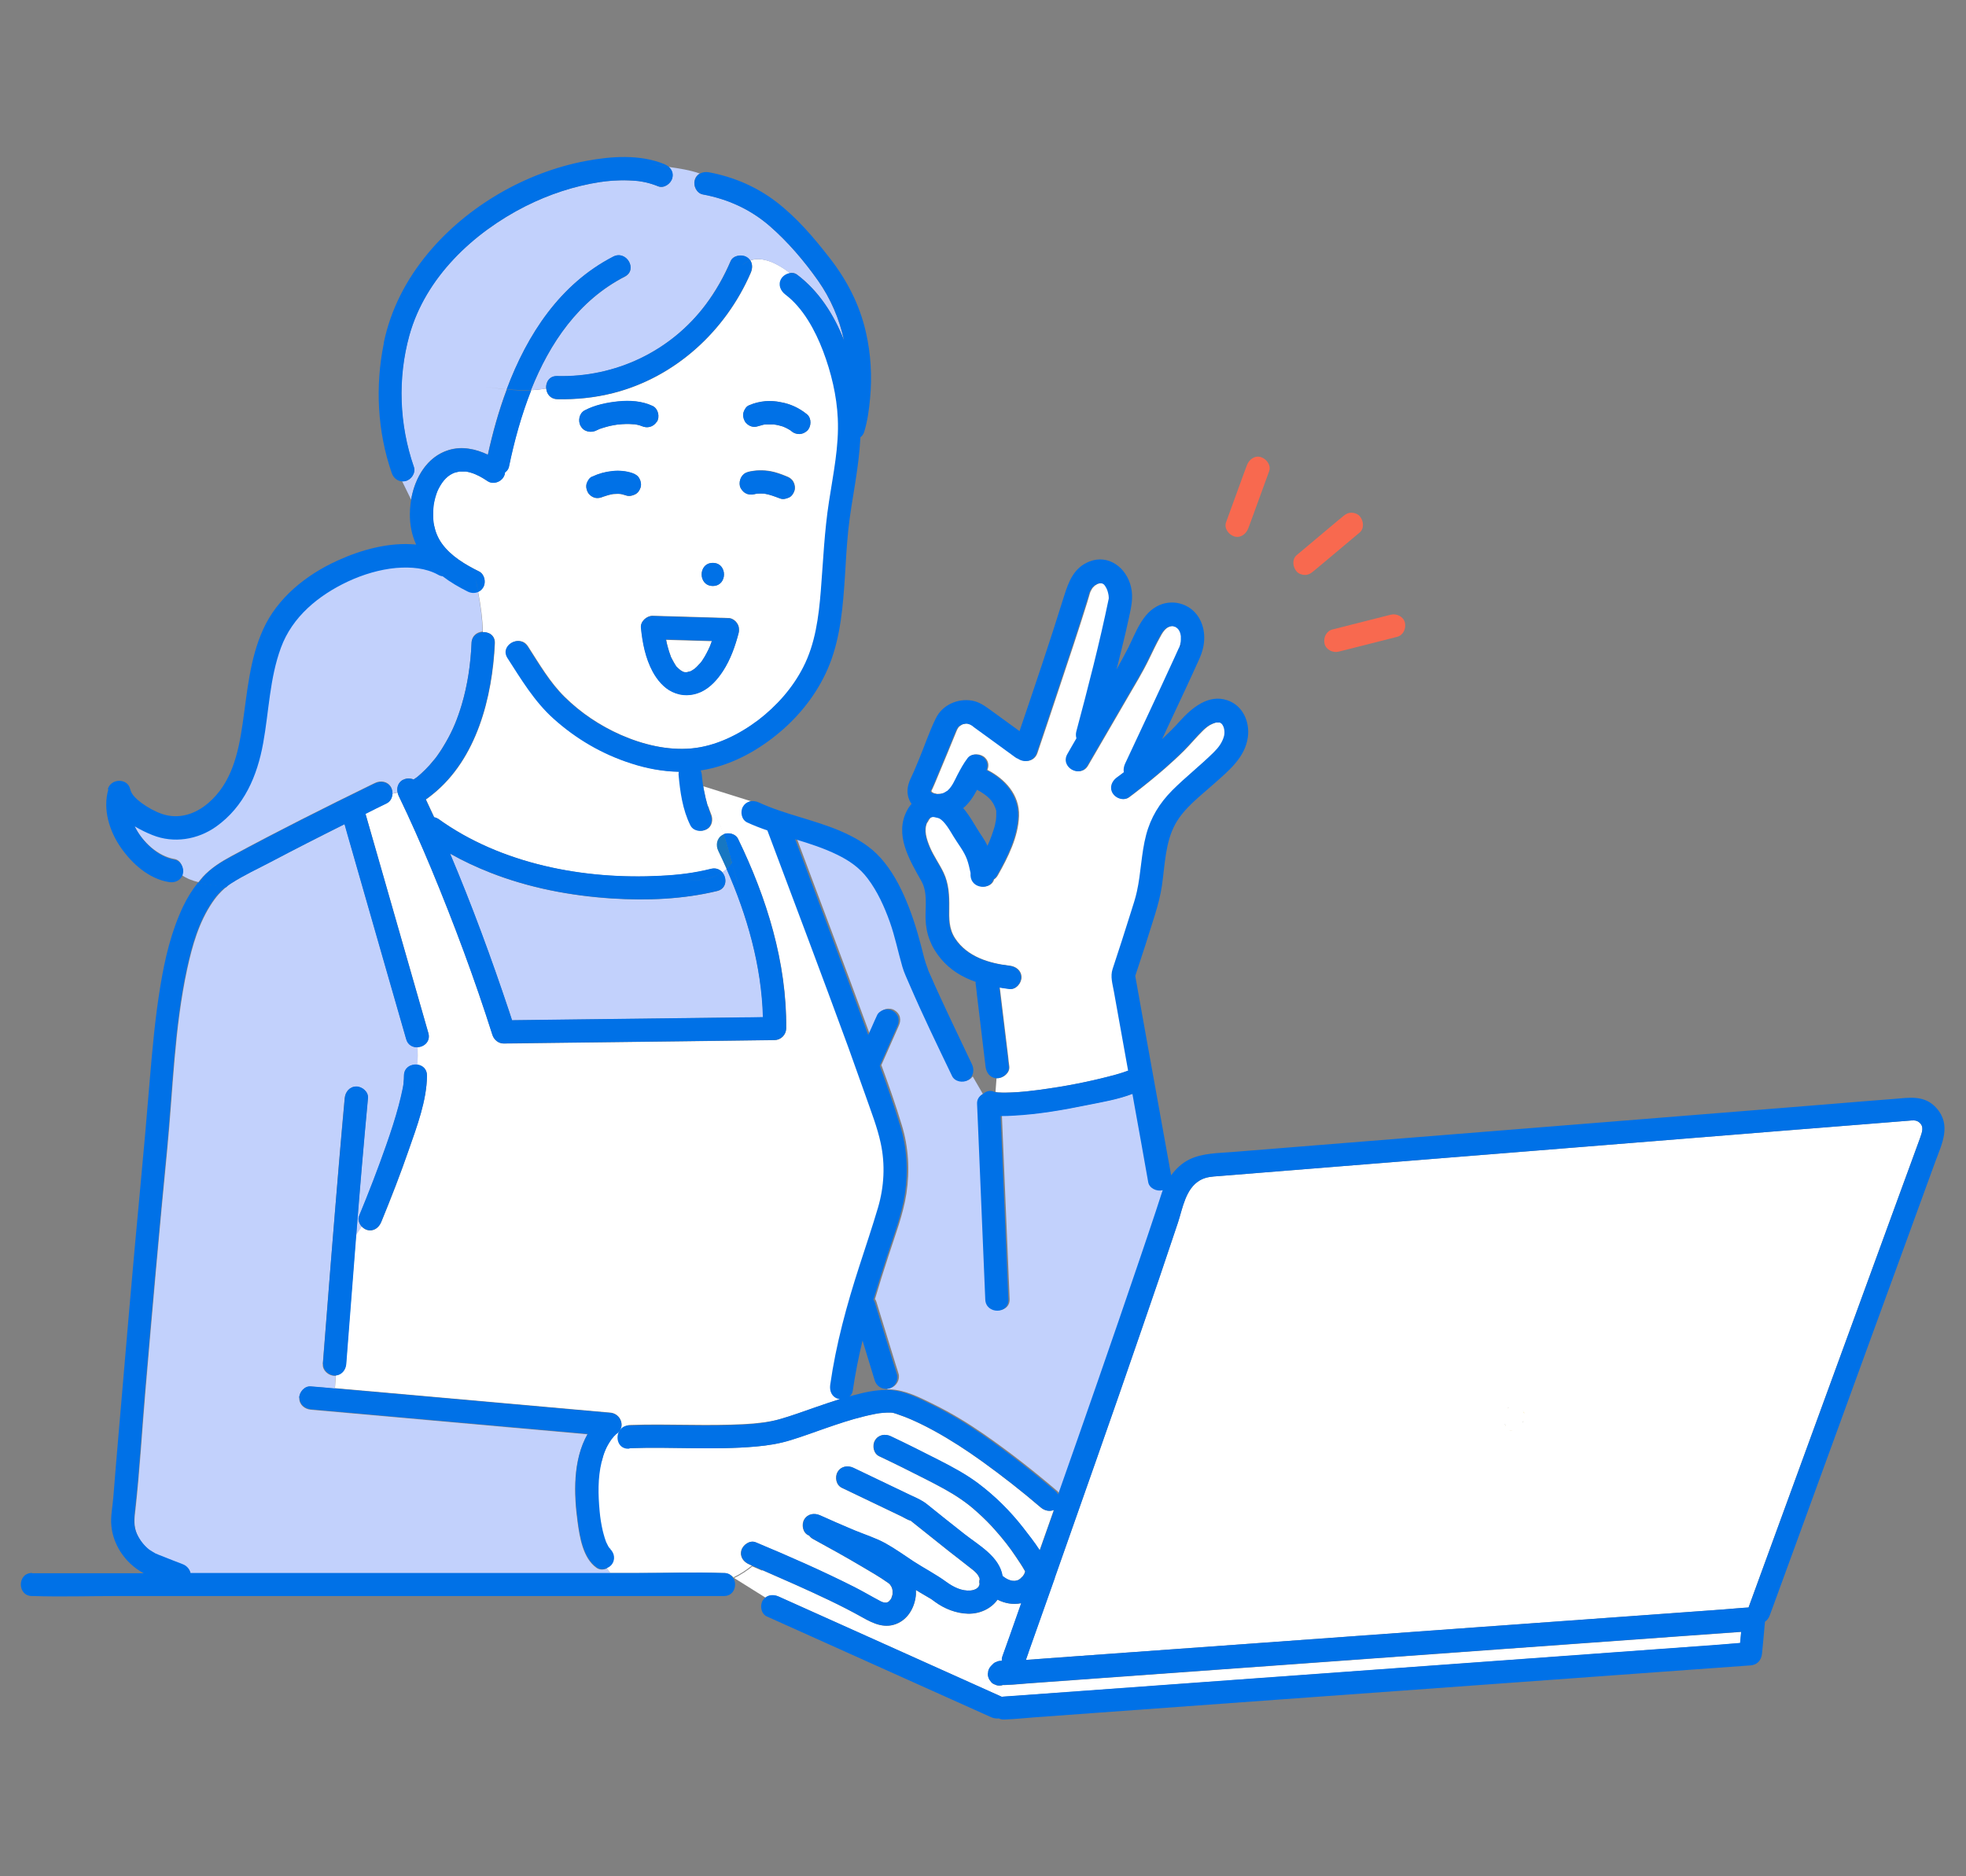 <?xml version="1.0" encoding="UTF-8"?><svg id="house_icon_service" xmlns="http://www.w3.org/2000/svg" width="132" height="126" viewBox="0 0 132 126"><rect x="0" y="0" width="132" height="126" fill="#808080" stroke="none"/><defs><style>.cls-1{fill:#1777c2;}.cls-2{fill:#fff;}.cls-3{fill:none;}.cls-4{fill:#0071e7;}.cls-5{fill:#f8694f;}.cls-6{fill:#c2d1fc;}.cls-7{fill:#ffe463;}.cls-8{fill:#2e2e2e;}</style></defs><rect class="cls-3" width="132" height="126"/><polygon class="cls-7" points="62.56 53.04 62.57 53.03 62.57 53.04 62.56 53.04 62.56 53.04"/><path class="cls-7" d="M62.57,53.11s0,0,0,0c0,0,0-.01,0-.02,0,0,0,0,0,0,0,0,0,.01.01.02Z"/><polygon class="cls-7" points="62.55 53.08 62.55 53.07 62.55 53.08 62.55 53.08"/><path class="cls-7" d="M62.55,53.05s0,0,0,0c0,0,0-.01.01-.02,0,0,0,0,0,.01,0,0,0,.01-.01.02Z"/><path class="cls-7" d="M62.56,53.07s0,0,0,0c0,0,0,0,0,0,0,0,0,0,0-.01,0,0,0,0,0,0,0,0,0,0,0,.01Z"/><path class="cls-7" d="M62.56,53.09s0,0,0-.01c0,0,0,0,0,0,0,0,0,0,0,0,0,0,0,0,0,0Z"/><path class="cls-7" d="M62.55,53.06s-.01.01,0,0c0,0,0,0,0,0Z"/><path class="cls-7" d="M62.56,53.08s0-.01,0-.02c0,0,0-.02,0-.03,0,.02,0,.04.01.06,0,0,0,0,0,0,0,0,0-.02-.01-.02Z"/><path class="cls-7" d="M62.61,53.15c.12.07.04.04,0,0h0Z"/><path class="cls-7" d="M73.38,39.43s-.04.04,0,0h0Z"/><path class="cls-7" d="M67.04,73.33c.06,0,.06.01,0,0h0Z"/><path class="cls-7" d="M62.55,53.08s0,.02.01.03c0,0-.01-.01-.01-.03Z"/><path class="cls-7" d="M62.58,53.12s0,0,0,.01c0,0,0,0,0-.01,0,0,0,0,0,0Z"/><path class="cls-7" d="M62.57,53.11s0,0,0,0c0,0,0,0,0,0,0,0,0-.02,0-.03,0,0,0,0,0,.01,0,0,0,.01,0,.02Z"/><path class="cls-2" d="M47.8,43.03s-.03.08-.04.12c-.03.07-.05.14-.08.21,0,0,0,.02-.01.03-.15.34-.32.67-.53.98-.03.04-.06.08-.09.12-.03.04-.07.08-.11.12-.09.1-.18.19-.27.27,0,0-.01.01-.02.02-.02,0-.04.02-.05.03-.03.02-.07.05-.1.07-.05.03-.09.05-.14.08-.05.01-.11.02-.17.04-.01,0-.03,0-.07.02,0,0,0,0,0,0-.03,0-.07,0-.1,0-.01,0-.03,0-.04,0-.04,0-.07-.02-.11-.03-.04-.02-.08-.04-.12-.07-.01,0-.02-.02-.04-.02-.03-.03-.08-.06-.11-.09-.05-.05-.14-.12-.2-.19.02.02.02.02-.02-.04-.02-.03-.04-.05-.05-.08-.03-.05-.06-.1-.09-.15-.07-.12-.13-.25-.2-.38,0,0,0-.01,0-.02,0,0,0,0,0,0-.01-.04-.03-.07-.04-.11-.03-.07-.05-.13-.07-.2-.05-.17-.1-.33-.14-.5-.02-.1-.04-.19-.06-.29,1.03.03,2.06.06,3.09.09Z"/><path class="cls-7" d="M47.7,54.64s.01.03.02.05c0-.02-.02-.04-.03-.06,0,0,0,0,0-.01,0,0,0,.01,0,.02,0,0,0,0,0,.02Z"/><path class="cls-7" d="M46.08,45.15s.02,0,.03-.01c0,0,0,0,0,0-.01,0-.03,0-.04.01Z"/><path class="cls-7" d="M46.65,44.9s0,0,0,0c.02-.01.03-.02,0,0Z"/><path class="cls-7" d="M46.65,44.9s-.05.05-.06.05c0,0,0,0,.01-.02.01,0,.03-.02.04-.03,0,0,0,0,0,0Z"/><path class="cls-7" d="M40.7,103.57s0,.01,0,0h0Z"/><path class="cls-7" d="M46.12,45.13s.04-.01.07-.02c.02,0,0,.02-.07.02Z"/><polygon class="cls-7" points="62.56 53.02 62.56 53.02 62.56 53.03 62.56 53.02"/><path class="cls-7" d="M62.54,53.01s0,.02,0,.03c0,0,0,0,0,0,0-.01,0-.03,0-.04Z"/><polygon class="cls-7" points="62.55 53.07 62.55 53.07 62.55 53.07 62.55 53.07"/><polygon class="cls-7" points="62.55 53.06 62.55 53.06 62.55 53.05 62.55 53.06 62.55 53.06"/><path class="cls-7" d="M79.26,43.41s0,0,0,0c.01-.03.02-.05.03-.08-.01.04-.02.08-.03.08Z"/><path class="cls-7" d="M79.31,43.29s-.01.03-.02.04c0-.02,0-.03.01-.05.02-.03.03-.04,0,0Z"/><path class="cls-7" d="M40.9,103.94s.03.03.03.05c0,0,0,0,0,0,0,0-.01-.02-.02-.03,0,0,0,0,0-.01Z"/><path class="cls-7" d="M47.68,54.6s0-.01,0-.02c0-.02-.02-.04-.02-.06.01.03.02.05.03.07,0,0,0,0,0,0Z"/><path class="cls-7" d="M101.15,95.89s-.03-.03-.03-.04c0,0,.01.01.03.04Z"/><path class="cls-6" d="M65.69,74.11c.02.54.05,1.09.07,1.63.16,3.83.32,7.66.48,11.49.04,1,1.59,1,1.55,0-.02-.54-.05-1.09-.07-1.63-.15-3.56-.3-7.13-.45-10.69.31,0,.62-.01.91-.03,1.63-.09,3.27-.37,4.87-.7,1-.2,2.09-.38,3.07-.76.04.23.08.46.12.68.32,1.75.63,3.5.94,5.25.07.41.58.64.95.54.01,0,.02,0,.03-.01-.02.05-.04.11-.06.16-.14.42-.27.84-.41,1.26-.36,1.08-.72,2.16-1.09,3.24-.93,2.74-1.87,5.48-2.82,8.21-.88,2.53-1.76,5.05-2.65,7.57-.04-.07-.08-.14-.14-.19-1.59-1.36-3.25-2.66-4.97-3.85-1.06-.73-2.16-1.4-3.32-1.97-.91-.45-1.91-.97-2.94-1.01-.06,0-.12,0-.18,0,0-.03,0-.05,0-.08.07,0,.14,0,.21-.02.4-.09.66-.57.54-.95-.06-.2-.12-.41-.19-.61-.43-1.4-.86-2.8-1.29-4.2-.02-.08-.06-.15-.1-.21.29-.97.59-1.94.91-2.91.44-1.36.98-2.75,1.2-4.17.23-1.53.15-3.1-.31-4.59-.41-1.36-.88-2.7-1.37-4.03,0,0,0,0,0-.01.39-.87.78-1.75,1.16-2.62.09-.2.13-.38.08-.6-.05-.2-.19-.36-.36-.46-.16-.11-.41-.13-.6-.08-.17.05-.39.19-.46.36-.06.12-.11.25-.17.37-.14.32-.28.64-.43.96-.03-.09-.07-.18-.1-.27-1.57-4.3-3.2-8.58-4.8-12.87.96.29,1.92.6,2.82,1.04.8.39,1.5.87,2.04,1.59.66.87,1.12,1.89,1.49,2.92.35.98.55,2,.84,3,.12.43.33.84.5,1.25.89,2.06,1.87,4.08,2.84,6.1.18.38.72.48,1.06.28.09-.05.16-.12.22-.2l.68,1.17c-.2.12-.34.33-.32.63Z"/><path class="cls-6" d="M9.09,101.43c.3-2.68.45-5.38.68-8.06.46-5.39.93-10.79,1.46-16.17.39-4.04.48-8.14,1.34-12.12.35-1.6.79-3.15,1.7-4.49.19-.27.33-.46.61-.74.1-.1.2-.19.3-.27.09.01.18.03.27.04-.09-.01-.18-.03-.27-.04.02-.02.04-.04.07-.06.09-.08-.01,0,.11-.09.06-.04.12-.09.19-.13.83-.53,1.74-.96,2.61-1.41,1.65-.87,3.31-1.71,4.98-2.55.14.48.28.96.41,1.44.76,2.66,1.53,5.33,2.29,7.99.48,1.67.96,3.34,1.44,5.01.12.4.45.56.77.54,0,.4,0,.8-.01,1.19-.43-.06-.91.18-.91.74,0,.16-.01.32-.03.48,0,.01,0,.02,0,.03,0,.01,0,.02,0,.04-.02.1-.03.2-.05.29-.07.39-.17.77-.27,1.15-.24.9-.53,1.79-.84,2.67-.56,1.6-1.17,3.18-1.82,4.75-.1.25,0,.53.18.73-.13.19-.26.39-.39.58.24-3.07.5-6.15.79-9.22.04-.42-.39-.78-.78-.78-.45,0-.74.36-.78.78-.13,1.4-.25,2.79-.37,4.19-.38,4.56-.74,9.12-1.1,13.67-.03.42.38.78.78.78.03,0,.06,0,.09,0l-.06.86c-.54-.05-1.07-.1-1.61-.14-.42-.04-.78.38-.78.78,0,.45.36.74.78.78.83.07,1.66.15,2.49.22,3.59.32,7.19.64,10.78.96,1.77.16,3.53.31,5.3.47-.99,1.74-.92,4.01-.66,5.91.14,1.01.36,2.42,1.27,3.06.21.15.48.14.71.03.08.13.16.25.25.36-3.23,0-6.45,0-9.68,0h-13.46c-1.69,0-3.38,0-5.07,0-.06-.27-.27-.49-.55-.6-.21-.08-.41-.16-.62-.24-.33-.13-.66-.26-.99-.39-.05-.02-.11-.04-.16-.07,0,0,0,0,0,0-.06-.03-.38-.23-.43-.26-.36-.28-.65-.66-.84-1.07-.24-.54-.19-1.03-.13-1.59Z"/><path class="cls-2" d="M50.01,54.13c-.2.34-.1.88.28,1.06.45.21.9.38,1.36.54.92,2.46,1.85,4.92,2.77,7.38.9,2.4,1.79,4.8,2.67,7.2.39,1.08.78,2.17,1.16,3.25.36,1.04.78,2.09,1.01,3.17.31,1.43.23,2.92-.18,4.32-.39,1.32-.83,2.62-1.25,3.92-.85,2.62-1.57,5.25-1.96,7.98-.06.42.1.83.54.95.03,0,.07.01.1.02-.57.18-1.14.37-1.71.57-.77.27-1.54.55-2.33.78-.79.23-1.59.31-2.41.36-2.57.14-5.15-.03-7.73.06-.22,0-.39.09-.51.22h-.12c.15-.46-.17-1-.73-1.05-.83-.07-1.66-.15-2.49-.22-3.59-.32-7.19-.64-10.78-.96-1.74-.15-3.47-.31-5.21-.46l.06-.86c.39-.05.65-.38.68-.77.04-.56.09-1.12.13-1.68.18-2.32.36-4.64.54-6.96.13-.19.26-.39.39-.58.1.11.23.19.36.23.44.12.79-.15.95-.54.66-1.6,1.29-3.21,1.85-4.85.54-1.57,1.2-3.29,1.22-4.97,0-.44-.3-.69-.64-.74.02-.39.02-.79.01-1.19.45-.03.88-.4.72-.95l-.53-1.85c-.76-2.66-1.53-5.33-2.29-7.99-.47-1.63-.93-3.26-1.4-4.88.48-.24.96-.47,1.43-.71.24-.12.36-.37.38-.63l.35-.08c.02.07.04.15.07.22.78,1.61,1.5,3.25,2.19,4.9,1.52,3.66,2.91,7.39,4.11,11.17.1.32.4.57.75.57.75,0,1.5-.02,2.26-.03,3.26-.04,6.52-.08,9.77-.12,2.05-.03,4.11-.05,6.16-.08.42,0,.77-.35.78-.78.05-4.43-1.31-8.78-3.23-12.73-.17-.35-.64-.46-.98-.31-.26-.72-.59-1.38-1.06-1.92,0-.02-.01-.04-.02-.06-.09-.3-.16-.61-.22-.92-.02-.11-.04-.22-.06-.33l3.19,1c-.16.05-.3.16-.4.33Z"/><path class="cls-6" d="M31.66,43.18c-.06,1.4-.26,2.79-.66,4.14-.28.93-.58,1.68-1.06,2.51-.18.32-.39.64-.6.94-.02.03-.1.13-.13.17-.03.03-.09.12-.11.13-.09.11-.18.21-.27.32-.17.19-.36.38-.55.55-.08.07-.16.14-.24.21-.03.02-.05.04-.08.06-.06.04-.13.09-.19.13-.23-.1-.51-.09-.72.03-.31.18-.42.52-.35.84l-.35.08c0-.15-.02-.31-.1-.44-.22-.38-.68-.46-1.06-.28-.06.03-.13.06-.19.09-3.17,1.55-6.34,3.14-9.45,4.82-.72.39-1.39.81-1.94,1.41-.1.11-.2.23-.29.35-.41-.1-.8-.25-1.12-.48.02-.04.04-.08.05-.13.1-.37-.13-.89-.54-.95-1.09-.18-2.16-1.13-2.7-2.25.4.24.81.43,1.2.59,1.42.57,3.03.31,4.27-.57,1.88-1.34,2.76-3.4,3.16-5.61.39-2.14.43-4.32,1.19-6.4.76-2.08,2.51-3.52,4.5-4.45,1.01-.47,2.13-.82,3.24-.91,1-.09,1.99,0,2.82.46.1.06.2.09.3.1.52.4,1.09.73,1.67,1.02.23.12.5.13.72.03.18.93.3,1.82.32,2.72-.37.03-.72.27-.74.74Z"/><path class="cls-2" d="M53.04,18.33c-.81-.62-1.82-1.14-2.66-.84.16.24.15.55.03.83-1.69,3.91-5.07,7.02-9.24,8.08-1.22.31-2.49.44-3.75.41-.47-.01-.71-.36-.74-.72-.34.06-.68.1-1.02.11-.66,1.67-1.14,3.42-1.49,5.12-.03.17-.14.31-.27.4,0,.1-.04.21-.1.31-.2.35-.71.51-1.06.28-.36-.24-.73-.46-1.15-.58-.1-.03-.2-.05-.3-.07-.01,0-.02,0-.03,0-.03,0-.07,0-.1,0-.09,0-.18,0-.28,0-.06,0-.05,0-.05,0,0,0-.02,0-.08.02-.07.02-.14.03-.21.05-.03,0-.14.06-.15.06-.05.03-.1.05-.15.08-.03.02-.15.1-.16.11-.2.16-.38.38-.51.6-.19.32-.24.45-.35.82-.05.17-.08.34-.11.51,0,.03,0,.06-.01.08,0,0,0,.02,0,.03-.01.11-.02.22-.02.33-.01.36,0,.69.06.93.09.44.25.83.51,1.2.61.86,1.58,1.43,2.51,1.89.37.19.48.72.28,1.06-.08.14-.2.25-.34.31.18.93.3,1.82.32,2.72.41-.03.83.21.81.74-.17,3.62-1.21,7.76-4.17,10.14-.15.12-.3.24-.46.35.19.4.37.8.56,1.2.09.01.19.05.27.1,4.23,3.05,9.8,4.1,14.94,3.83,1.2-.06,2.22-.18,3.39-.47.32-.08.58.04.75.23.1-.07.2-.14.3-.23-.18-.41-.37-.81-.56-1.21-.18-.38-.1-.84.28-1.06.02-.01.05-.02.08-.04-.26-.72-.59-1.38-1.06-1.92.05.16.1.33.17.48,0,0,0,.02.01.02,0,0,0,0,0,.01,0,0,0,0,0,0,.04.09.03.08.02.05.15.36.07.82-.3,1.01-.35.19-.87.11-1.06-.28-.52-1.04-.69-2.26-.79-3.4,0-.06,0-.13.02-.19-1.09-.02-2.17-.22-3.21-.56-1.94-.62-3.7-1.65-5.21-3.01-1.28-1.15-2.17-2.64-3.09-4.07-.54-.84.8-1.62,1.34-.78.78,1.21,1.47,2.41,2.46,3.39,1.09,1.08,2.38,1.94,3.78,2.56,1.48.65,3.15,1.06,4.77.91,1.63-.15,3.19-.93,4.48-1.9,1.24-.95,2.32-2.16,3.03-3.56.81-1.57,1.04-3.38,1.18-5.12.16-2.01.24-4.01.55-6,.28-1.85.68-3.7.59-5.58-.07-1.53-.44-3.08-.99-4.53-.53-1.39-1.34-2.89-2.53-3.79-.33-.25-.51-.67-.28-1.06.11-.19.34-.34.58-.38ZM39.39,32.48c.06-.18.18-.38.36-.46.44-.21.88-.33,1.36-.38.45-.05.93-.01,1.36.14.19.07.36.17.46.36.1.17.14.41.08.6-.06.19-.18.37-.36.46-.18.09-.4.15-.6.08-.12-.04-.24-.07-.36-.1-.17-.02-.34-.01-.52,0-.23.04-.45.1-.67.18-.18.08-.37.12-.57.07-.18-.05-.37-.19-.46-.36-.1-.18-.14-.4-.08-.6ZM44.09,28.32c-.23.36-.64.46-1.02.29-.03,0-.06-.02-.08-.03-.06-.02-.13-.04-.19-.05-.07-.02-.14-.03-.21-.04-.02,0-.05,0-.07,0-.34-.03-.68-.02-1.02.02-.03,0-.07,0-.1.01-.08.01-.16.03-.24.04-.16.03-.31.06-.47.11-.14.04-.28.08-.42.13-.02,0-.05.02-.07.03-.05.02-.1.05-.15.07-.36.19-.86.1-1.06-.28-.19-.36-.1-.86.28-1.06.69-.36,1.47-.52,2.24-.6.78-.08,1.6-.03,2.32.31.37.18.49.73.28,1.06ZM47.86,39.35c-1,0-1-1.55,0-1.55s1,1.55,0,1.55ZM49.62,42.29s0,.02,0,.03c0,.06,0,.11-.02.17-.23.89-.55,1.79-1.05,2.56-.37.56-.85,1.11-1.47,1.4-.63.29-1.3.31-1.93,0-.58-.27-1.02-.81-1.32-1.36-.49-.91-.69-1.94-.79-2.96-.04-.41.39-.79.78-.78,1.47.04,2.93.08,4.4.13.21,0,.42.01.63.02.01,0,.02,0,.03,0,.06,0,.12,0,.18.02.13.04.24.11.33.2,0,0,.01.01.02.02.02.02.03.03.04.05.11.13.18.3.17.48ZM50.24,31.68c.51-.12,1-.13,1.51-.04.37.07.72.2,1.06.34.19.07.35.17.46.36.1.17.14.41.08.6-.06.19-.18.37-.36.46-.17.09-.41.15-.6.08-.35-.13-.7-.27-1.07-.33-.16-.01-.32-.01-.48,0-.07.01-.13.02-.2.04-.2.05-.42.03-.6-.08-.16-.09-.31-.28-.36-.46-.09-.4.12-.85.54-.95ZM52.42,27.01c.65.11,1.26.4,1.77.82.31.26.29.83,0,1.1-.32.29-.72.28-1.04.04,0,0,.02.01.02.01,0,0-.02-.01-.02-.02,0,0-.02-.01-.03-.02,0,0-.02-.01-.02-.02-.04-.03-.09-.06-.13-.08-.09-.06-.19-.1-.29-.15-.02,0-.05-.02-.07-.03-.05-.02-.11-.04-.16-.05-.13-.04-.25-.07-.38-.09-.03,0-.06,0-.09-.02,0,0-.01,0-.02,0-.04,0-.07,0-.11,0-.12,0-.25,0-.37,0-.03,0-.07,0-.1,0-.04,0-.1.02-.11.02-.05.01-.11.03-.16.04-.06.02-.28.11-.04,0-.2.08-.38.14-.6.08-.18-.05-.37-.19-.46-.36-.1-.18-.14-.4-.08-.6.06-.18.18-.39.36-.46.37-.16.71-.24,1.11-.28.34-.03.69,0,1.03.07Z"/><path class="cls-6" d="M46.64,12.1c-.1.38.13.88.54.95,1.68.31,3.2,1,4.49,2.12,1.22,1.06,2.32,2.35,3.25,3.67.85,1.21,1.43,2.57,1.74,4-.68-1.73-1.69-3.31-3.16-4.41-.14-.1-.31-.13-.48-.1-.81-.62-1.82-1.14-2.66-.84-.06-.09-.14-.17-.25-.23-.33-.19-.89-.11-1.06.28-.45,1.04-1.01,2.03-1.68,2.93-2.35,3.13-6.06,4.89-9.96,4.79-.53-.01-.78.42-.74.83-.34.06-.68.1-1.02.11,1.26-3.17,3.2-6.03,6.3-7.62.89-.46.1-1.8-.78-1.34-3.56,1.83-5.77,5.22-7.15,8.91-.48-.05-.95-.11-1.4-.17.45.06.92.13,1.4.17-.54,1.44-.95,2.93-1.27,4.38-.82-.39-1.74-.59-2.63-.31-1.47.45-2.27,1.88-2.52,3.33l-.6-1.23c.08,0,.16,0,.24-.02.39-.11.68-.56.54-.95-.98-2.83-1.1-5.94-.3-8.83,1.08-3.88,4.27-6.88,7.79-8.67,1.57-.79,3.27-1.36,5.04-1.63.02,0,.08-.01.1-.01.04,0,.09-.01.13-.02.09-.01.18-.02.28-.03.19-.02.38-.03.58-.04.36-.02.73-.01,1.09.01.09,0,.18.02.27.02.03,0,.07,0,.1.01.16.02.31.05.46.08.29.06.58.15.86.27.39.16.85-.17.95-.54.08-.31-.03-.57-.23-.76.7.1,1.42.21,2.08.44-.16.09-.29.24-.34.45Z"/><path class="cls-6" d="M49.75,68.33c-3.26.04-6.52.08-9.77.12-1.87.02-3.73.05-5.6.07-.07-.2-.13-.41-.2-.61-1.19-3.56-2.5-7.11-3.96-10.58.87.49,1.78.91,2.71,1.28,2.6,1.02,5.38,1.55,8.16,1.73,2.35.15,4.77.05,7.06-.5.65-.16.68-.87.34-1.26.1-.07.2-.14.3-.23,1.39,3.14,2.35,6.54,2.45,9.97-.49,0-.98.01-1.47.02Z"/><path class="cls-2" d="M62.29,55.22c.07-.15.12-.23.23-.33-.03.02.04-.02.09-.03.08-.02.1-.02.22,0-.05,0,.24.05.2.05.01,0,.07.03.1.03.38.21.71.81.96,1.22.3.5.7.98.9,1.53.11.3.17.6.24.91,0,.02,0,.03,0,.04,0,.01,0,.02,0,.04,0,.04,0,.07,0,.11.06.9,1.33.98,1.52.26.1-.06.18-.15.25-.27.68-1.2,1.37-2.57,1.42-3.98.05-1.42-.93-2.49-2.12-3.1.11-.28.08-.58-.16-.82-.27-.27-.84-.33-1.1,0-.27.35-.48.74-.69,1.14-.21.41-.35.76-.64,1.03-.02.02-.03.03-.04.04,0,0-.02.01-.04.02-.06.04-.12.07-.18.11,0,0-.01,0-.02.01-.04.01-.07.02-.11.04-.04,0-.08.02-.12.03.02,0-.14.01-.18.01-.04,0-.08,0-.12,0,.03,0-.15-.04-.2-.05,0,0,0,0,0,0,0,0,0,0,0,0-.04-.03-.08-.05-.12-.07,0,0-.01-.01-.02-.02,0,0,0-.01-.01-.02,0,0,0,0,0-.01,0-.01,0-.03,0-.06,0,0,0-.01.01-.02,0,0,0,.01-.01.02,0,0,0,0,0,0,.02-.04.06-.1.07-.13.05-.11.1-.23.15-.34.29-.69.58-1.39.87-2.09.18-.43.35-.86.53-1.29.06-.14.09-.24.18-.37.03-.05.11-.12.17-.15.13-.08.1-.06.19-.09,0,0,.13-.02.15-.03.05,0,.13,0,.12,0,.06.01.12.03.18.05,0,0,.07.03.08.04.06.03.1.06.15.1.02.01.04.03.06.05.31.22.61.44.91.66.63.46,1.26.92,1.88,1.37.05.04.1.06.16.08.39.28,1.06.22,1.26-.38.5-1.49,1.01-2.99,1.5-4.48.62-1.86,1.25-3.73,1.83-5.6.04-.13.08-.27.12-.4.05-.17.08-.3.13-.39.04-.08.08-.15.13-.22,0,0,.01-.01.02-.02.04-.04.08-.08.13-.13,0,0,.01-.01.02-.02,0,0,0,0,.02,0,.04-.02.08-.05.11-.07.01,0,.02-.01.02-.02.05-.02.19-.04.19-.05.03,0,.06,0,.08,0,.03,0,.07.01.07.01,0,0,.01,0,.02,0,.04.02.07.04.11.06,0,0,0,0,0,0,0,0,.01.01.02.02.02.02.04.04.06.07,0,.01.08.12.08.13.03.05.05.1.07.15.03.06.11.34.11.5,0,.03,0,.06,0,.09-.62,3-1.39,5.97-2.18,8.93-.04.17-.03.32.01.45-.2.35-.41.7-.61,1.06-.5.87.84,1.65,1.34.78.88-1.52,1.77-3.04,2.65-4.56.5-.86,1.02-1.71,1.45-2.6.24-.49.47-.99.74-1.47.13-.24.24-.44.45-.6.09-.07.17-.1.32-.14.03,0,.06,0,.09,0,0,0,.03,0,.05,0,.03.02.17.06.16.05.07.04.16.11.21.18.07.1.13.21.16.44,0-.06,0,.17,0,.24,0,.1-.01.17-.04.29,0,0,0,.05-.02.1-.03.04-.07.13-.05.12,0,.02-.02.04-.03.06-.1.22-.2.43-.29.64-1.09,2.38-2.21,4.76-3.32,7.13-.08.18-.11.38-.08.56-.03.02-.06.05-.08.06-.13.1-.26.2-.39.29-.34.25-.51.67-.28,1.06.2.34.72.53,1.06.28.11-.08.22-.16.32-.24.72-.55,1.42-1.12,2.1-1.71.43-.38.86-.77,1.27-1.18.44-.44.84-.93,1.28-1.36.19-.18.39-.35.64-.45.05-.02.09-.03.16-.06,0,0,.08-.02.11-.03.02,0,.05,0,.05,0,.01,0,.09,0,.13,0,.02,0,.03,0,.03,0,.03,0,.04,0,.05,0,0,0,.02.02.05.04.11.07.08.05.15.16.1.17.14.46.08.71-.12.44-.36.76-.69,1.09-.9.89-1.9,1.67-2.79,2.56-.85.86-1.44,1.81-1.75,2.99-.33,1.25-.34,2.54-.62,3.8-.1.47-.26.93-.4,1.38-.4,1.28-.81,2.55-1.23,3.82-.17.51,0,1.02.09,1.54.32,1.76.63,3.53.95,5.29,0,0,0,0-.01,0,0,0,0,0,0,0-.12.04-.25.09-.37.13-.3.1-.61.18-.92.26-1.5.39-3.04.68-4.58.89-.24.03-.65.08-1,.12-.33.03-.66.06-.99.07-.27.01-.55.02-.82,0-.04,0-.08,0-.12-.01,0,0-.01,0-.02,0-.04-.01-.09-.02-.13-.03l.07-.92s.05,0,.08,0c.38,0,.83-.36.78-.78-.03-.23-.06-.46-.08-.69-.19-1.54-.37-3.08-.56-4.62.23.04.45.07.68.1.42.05.78-.39.78-.78,0-.45-.36-.73-.78-.78-1.39-.16-2.86-.6-3.67-1.83-.43-.65-.41-1.34-.4-2.09.01-.8-.03-1.6-.38-2.33-.28-.59-.68-1.13-.93-1.74-.21-.51-.41-1.11-.17-1.63Z"/><path class="cls-2" d="M51.18,105.44c.76.33,1.51.66,2.27,1,1.51.68,3.02,1.37,4.46,2.18.76.43,1.54.79,2.4.38.73-.35,1.13-1.14,1.19-1.92,0-.1,0-.2,0-.3.09.06.18.11.28.17.21.12.42.25.63.37.05.03.11.06.16.1,0,0,.18.13.22.16.63.46,1.41.77,2.2.79.81.02,1.56-.34,1.99-.94.48.24,1.01.35,1.57.24,0,0,.01,0,.02,0-.09.26-.18.52-.27.77-.33.94-.66,1.88-1,2.82-.03.09-.04.19-.03.28-.02,0-.04,0-.06,0-.11,0-.21.02-.3.07-.1.03-.18.08-.25.16,0,0,0,0-.01.01-.03.03-.06.06-.09.09-.1.1-.16.21-.2.34,0,.07-.02.14-.03.21,0,.14.04.27.11.39.04.05.08.1.12.16.07.08.15.13.25.16.09.05.19.07.3.07.08,0,.16-.01.23-.04.02,0,.04,0,.06,0,.03,0,.06,0,.08,0,.66-.02,1.32-.1,1.98-.14,1.38-.1,2.75-.2,4.13-.3,4.2-.3,8.4-.61,12.6-.91,4.83-.35,9.66-.7,14.5-1.05,4.02-.29,8.04-.58,12.05-.87,1.39-.1,2.78-.2,4.17-.3-.02.25-.05.5-.07.75-.44.03-.89.08-1.33.11-1.37.1-2.75.2-4.12.3-4.17.3-8.35.61-12.52.91-4.83.35-9.66.7-14.49,1.05-3.99.29-7.99.58-11.98.87-1.66.12-3.33.24-4.99.36-.05,0-.09.01-.13.02-.6-.27-1.2-.54-1.8-.81-2.7-1.21-5.4-2.43-8.1-3.64-1.7-.76-3.4-1.53-5.1-2.29-.3-.13-.63-.13-.88.07l-2.11-1.32c.44-.21.85-.48,1.22-.78.22.09.44.19.67.29Z"/><path class="cls-7" d="M49.23,105.96c-.06-.09-.14-.17-.24-.22l.3.19s-.04.02-.06.03Z"/><path class="cls-2" d="M40.38,98.18c.16-.64.31-1.02.68-1.55,0,.01.11-.13.15-.18.05-.05.1-.09.14-.14,0,0,0,0,0,0,.17-.11.28-.25.33-.41h.12c-.43.44-.26,1.37.51,1.35,2.81-.1,5.64.14,8.44-.11.79-.07,1.56-.19,2.33-.43.79-.24,1.56-.53,2.34-.8.84-.29,1.69-.58,2.56-.79.21-.05.41-.1.62-.14.08-.02.17-.03.25-.05.03,0,.18-.03.19-.03.17-.02.33-.03.5-.04.07,0,.14,0,.21,0,.03,0,.11,0,.15.01.04,0,.11.02.13.03.1.03.2.06.3.1.26.09.51.18.76.29.56.24,1.1.51,1.63.8,1.11.61,2.17,1.3,3.2,2.04,1.36.98,2.69,2.02,3.96,3.11.25.21.58.28.87.16-.01.03-.02.06-.03.1-.31.87-.61,1.74-.92,2.61-.35-.54-.75-1.05-1.14-1.55-.87-1.11-1.87-2.1-3-2.95-.83-.62-1.73-1.1-2.65-1.57-1.06-.54-2.13-1.08-3.21-1.59-.38-.18-.83-.11-1.06.28-.2.34-.1.88.28,1.06,1.06.5,2.1,1.02,3.14,1.55.8.41,1.6.82,2.34,1.33.42.29.7.51,1.1.87.45.4.87.82,1.26,1.27.48.54.92,1.1,1.32,1.7.22.33.45.66.64,1.01,0,0,0,0,0,0,0,.03-.01.05-.02.08-.02.04-.02.06-.02.06-.02.04-.04.08-.07.12,0,0-.02.03-.03.05-.02.02-.04.05-.07.07-.03.03-.06.06-.09.09-.01.01-.03.02-.03.03-.04.03-.09.05-.13.08-.01,0-.02.01-.03.02,0,0-.01,0-.03,0-.05.01-.1.03-.15.04-.01,0-.07,0-.08,0-.08,0-.14,0-.29-.05-.18-.06-.33-.16-.48-.28-.22-1.31-1.59-2.05-2.57-2.82-.84-.66-1.68-1.33-2.51-2-.34-.27-.72-.43-1.11-.61-1.27-.61-2.55-1.22-3.82-1.83-.38-.18-.84-.11-1.06.28-.2.34-.1.88.28,1.06,1.34.64,2.69,1.29,4.03,1.93.18.09.38.22.58.28,0,0,.01,0,.02,0,.04.03.08.06.12.1.82.66,1.64,1.31,2.47,1.97.53.42,1.08.83,1.6,1.25.18.15.33.3.41.5.01.04.02.07.03.1-.03.11-.04.22-.01.33,0,.01,0,.03-.01.04,0,.01-.03.08-.04.11-.01.03-.03.06-.04.06-.03.04-.03.03-.02.02.05-.06.02-.02,0,0t0,0s-.07.06-.09.08c-.09.06-.26.12-.41.13-.6.05-1.16-.24-1.63-.58-.68-.5-1.46-.9-2.17-1.36-.64-.42-1.26-.87-1.93-1.24-.66-.36-1.4-.59-2.1-.88-.76-.32-1.52-.65-2.27-.99-.38-.17-.83-.11-1.06.28-.2.34-.1.89.28,1.06.02,0,.04.02.05.02.06.09.15.17.26.23,1.1.6,2.2,1.21,3.28,1.85.59.35,1.19.69,1.75,1.09.09.06.12.09.16.15.03.05.06.1.09.15,0,0,.03.1.04.12,0,.03.01.06.02.09,0,0,0,.01,0,.02,0,.07,0,.14,0,.21,0,0,0,0,0,0,0,.02,0,.05-.01.07-.02.06-.04.13-.06.19,0,0,0,0,0,.01-.02.03-.03.06-.05.09-.02.03-.05.07-.07.09-.03.03-.05.05-.08.08-.01,0-.03.02-.05.03-.02,0-.06.02-.08.03-.04,0-.11,0-.14,0h0s-.07-.01-.1-.02c-.11-.04-.1-.03-.19-.08-.59-.31-1.16-.65-1.75-.95-2.16-1.09-4.39-2.07-6.62-3-.39-.16-.85.18-.95.54-.12.44.15.79.54.95-.06-.02-.18-.08-.09-.04.07.03.14.06.2.09.02,0,.04.02.06.03-.37.3-.78.57-1.22.78l-.3-.19s0,0,0,0l-1.17-.73,1.17.73c-.1-.05-.22-.09-.37-.09-.03,0-.05,0-.08,0-1.87-.06-3.76,0-5.64,0h-1.89c-.09-.11-.17-.23-.25-.36.15-.07.28-.18.35-.31.22-.38.06-.82-.28-1.06.03.02.06.04.08.06.02.03.02.03,0,0,.14.09.03,0-.04-.06-.02-.03-.04-.06-.06-.09-.05-.09-.1-.19-.14-.28,0-.02-.02-.04-.03-.08-.02-.07-.05-.14-.07-.21-.05-.16-.09-.31-.13-.47-.1-.43-.17-.87-.21-1.32-.1-1.09-.13-2.22.13-3.29Z"/><path class="cls-7" d="M78.99,42.04s-.01,0-.02,0c.01,0,.02,0,.02,0Z"/><path class="cls-7" d="M100.98,95.07s0-.03,0-.05c0,0,0,.02,0,.05Z"/><path class="cls-7" d="M101.48,96.08s-.09-.02-.06-.01c.02,0,.03,0,.02,0,0,0,0,0,0,0,.01,0,.02,0,.03,0,0,0,0,0,0,0Z"/><path class="cls-2" d="M69.05,110.96c.59-1.67,1.18-3.34,1.77-5,.93-2.64,1.86-5.29,2.79-7.93,1.02-2.9,2.03-5.81,3.03-8.72.83-2.4,1.65-4.8,2.45-7.21.32-.98.51-2.28,1.48-2.84.4-.23.82-.25,1.26-.28.95-.08,1.9-.15,2.85-.23,1.78-.14,3.57-.29,5.35-.43,2.32-.19,4.65-.37,6.97-.56,2.62-.21,5.23-.42,7.85-.63,2.61-.21,5.22-.42,7.83-.63,2.35-.19,4.71-.38,7.06-.57,1.8-.14,3.61-.29,5.41-.43,1-.08,1.99-.16,2.99-.24.26-.02.49-.06.69.09.39.29.22.68.08,1.09-.43,1.17-.85,2.34-1.28,3.5-.75,2.05-1.5,4.11-2.25,6.16-.9,2.45-1.79,4.91-2.69,7.36-.87,2.37-1.73,4.75-2.6,7.12-.65,1.78-1.3,3.56-1.95,5.34-.25.68-.49,1.35-.74,2.03-.56.03-1.12.09-1.68.13-1.38.1-2.75.2-4.13.3-4.2.3-8.4.61-12.6.91-4.83.35-9.66.7-14.5,1.05-4.02.29-8.04.58-12.05.87-1.19.09-2.37.17-3.56.26.06-.17.12-.34.18-.51Z"/><path class="cls-7" d="M101.48,96.08s0,0,0,0c0,0,0,0,0,0,.02,0,.04,0,.06.01-.03,0-.05,0-.08-.01Z"/><path class="cls-7" d="M102.28,95.45s0,0,0,0c0-.01.01-.02.02-.03,0,.01-.01.03-.02.04Z"/><path class="cls-7" d="M102.32,94.84c.03.05.03.1,0,.05,0-.02-.01-.04-.02-.07,0,0,0,.01.01.02Z"/><path class="cls-7" d="M102.31,94.82s0,0,0,0c0-.01,0-.03-.01-.04,0,.02,0,.03.01.05Z"/><path class="cls-7" d="M68.86,105.53s-.02.11,0,0h0Z"/><path class="cls-7" d="M102.28,95.45s0,0,0,0c-.01.04-.04.09-.04.08,0-.01.01-.02.02-.03,0-.02.02-.03.02-.05Z"/><path class="cls-7" d="M101.67,96.08s0,0,0,0c-.04,0-.08,0-.11,0,.02,0,.05,0,.11,0Z"/><path class="cls-7" d="M101.3,96.03s.03,0,.05.01c0,0,0,0,0,0-.02,0-.03-.01-.05-.01Z"/><path class="cls-7" d="M101.07,95.73s0,0,0,.01c0,.01,0,.02,0,.04,0-.02-.01-.03-.02-.05Z"/><path class="cls-7" d="M101.06,95.71s-.02-.06-.02-.07c0,.03.02.06.03.09,0,0,0-.02-.01-.02Z"/><path class="cls-7" d="M10.48,104.36s0,0,0,0c0,0,0,0,0,0,0,0,0,0-.01,0Z"/><path class="cls-7" d="M10.46,104.35c-.15-.06-.02,0,.03.01,0,0,0,0,0,0,0,0-.02,0-.03-.01Z"/><path class="cls-7" d="M101.19,94.59s.04-.03.06-.04c0,0-.01.01-.02.02-.01,0-.03.01-.04.02,0,0,0,0,0,0Z"/><path class="cls-7" d="M101.25,94.55s0,0,0,0c.03-.03.06-.04.05-.03-.02,0-.03.02-.05.03,0,0,0,0,0,0Z"/><path class="cls-7" d="M101.41,96.07s-.04-.01-.06-.02c.02,0,.05.01.07.02,0,0,0,0,.01,0,0,0-.01,0-.02,0Z"/><path class="cls-8" d="M47.7,54.64s0,0,0-.02c0,0,0,0,0,.01,0,0,0,0,0,0Z"/><path class="cls-8" d="M47.68,54.6s0,0,0,0c0,0,0,.02.01.02,0,0,0-.01,0-.02Z"/><path class="cls-8" d="M47.72,54.68s-.01-.03-.02-.05c.04.09.03.08.02.05Z"/><path class="cls-4" d="M27.05,52.38c.21-.12.49-.13.72-.03.06-.04.13-.09.19-.13.03-.02.05-.04.08-.06.08-.07.16-.14.24-.21.19-.17.37-.36.55-.55.09-.1.18-.21.27-.32.01-.01.08-.1.11-.13.03-.04.11-.14.13-.17.22-.3.42-.62.6-.94.48-.83.78-1.58,1.06-2.51.4-1.35.6-2.73.66-4.14.02-.47.38-.71.74-.74.02.86-.06,1.72-.26,2.62.2-.9.27-1.77.26-2.62.41-.03.83.21.81.74-.17,3.62-1.21,7.76-4.17,10.14-.15.12-.3.24-.46.35.19.4.37.8.56,1.2.09.01.19.05.27.1,4.23,3.05,9.8,4.1,14.94,3.83,1.2-.06,2.22-.18,3.39-.47.32-.08.58.04.75.23-.86.57-1.92.58-2.97.58,1.06,0,2.11,0,2.97-.58.34.39.31,1.11-.34,1.26-2.29.56-4.71.65-7.06.5-2.78-.18-5.57-.71-8.16-1.73-.93-.36-1.84-.79-2.71-1.28,1.47,3.47,2.77,7.01,3.96,10.58.07.2.13.41.2.61,1.87-.02,3.73-.05,5.6-.07,3.26-.04,6.52-.08,9.77-.12.49,0,.98-.01,1.47-.02-.09-3.44-1.06-6.83-2.45-9.97.13-.11.25-.24.37-.39.13.49.26.97.42,1.43-.15-.46-.29-.94-.42-1.43.06-.08.12-.16.18-.24-.06.09-.12.17-.18.24-.18-.65-.35-1.3-.57-1.92.34-.14.81-.04.98.31,1.92,3.95,3.27,8.31,3.23,12.73,0,.42-.35.77-.78.78-2.05.03-4.11.05-6.16.08-3.26.04-6.52.08-9.77.12-.75,0-1.5.02-2.26.03-.35,0-.64-.25-.75-.57-1.2-3.78-2.59-7.51-4.11-11.17-.69-1.65-1.41-3.29-2.19-4.9-.03-.07-.06-.14-.07-.22l1.37-.33-1.37.33c-.07-.32.04-.66.35-.84Z"/><path class="cls-1" d="M48.78,58.34c-.18-.41-.37-.81-.56-1.21-.18-.38-.1-.84.28-1.06.02-.01.05-.02.08-.04.22.62.4,1.27.57,1.92-.12.15-.24.27-.37.39Z"/><path class="cls-4" d="M35.41,43.4c.78,1.21,1.47,2.41,2.46,3.39,1.09,1.08,2.38,1.94,3.78,2.56,1.48.65,3.15,1.06,4.77.91,1.63-.15,3.19-.93,4.48-1.9,1.24-.95,2.32-2.16,3.03-3.56.81-1.57,1.04-3.38,1.18-5.12.16-2.01.24-4.01.55-6,.28-1.85.68-3.7.59-5.58-.07-1.53-.44-3.08-.99-4.53-.53-1.39-1.34-2.89-2.53-3.79-.33-.25-.51-.67-.28-1.06.11-.19.34-.34.58-.38.31.24.59.49.82.72-.23-.23-.51-.48-.82-.72.17-.03.34,0,.48.1,1.46,1.1,2.48,2.68,3.16,4.41-.31-1.44-.89-2.79-1.74-4-.93-1.32-2.03-2.61-3.25-3.67-1.29-1.12-2.82-1.81-4.49-2.12-.41-.08-.65-.58-.54-.95.06-.21.18-.36.34-.45.85.29,1.6.77,2.1,1.67-.5-.9-1.25-1.38-2.1-1.67.18-.1.39-.13.61-.09,1.66.31,3.2.97,4.54,2,1.36,1.05,2.48,2.36,3.53,3.71,1.18,1.5,2.05,3.17,2.47,5.04.33,1.44.42,2.95.28,4.42-.07.75-.17,1.52-.39,2.24-.05.17-.14.3-.26.38-.05,1.03-.19,2.05-.35,3.08-.17,1.07-.36,2.13-.47,3.2-.1,1.02-.16,2.04-.22,3.07-.13,1.98-.29,4.02-1.02,5.88-.66,1.68-1.76,3.17-3.11,4.37-1.37,1.21-3.01,2.19-4.8,2.63-.25.06-.5.11-.75.15.03.09.06.18.07.28.01.12.02.24.04.37,0,.05.01.1.02.15,0,.01,0,.02,0,.04.01.08.03.16.04.24l-1.42-.45,1.42.45c.02.11.03.22.06.33.06.31.13.62.22.92,0,.02.01.04.02.06-.23-.27-.5-.5-.81-.7.31.2.58.44.81.7.05.16.1.33.17.48,0-.02-.02-.04-.03-.07,0,.02.02.04.02.06,0,0,0,.01,0,.02,0,0,0,0,0,.01,0,.02.02.05.03.06.15.36.07.82-.3,1.01-.35.19-.87.11-1.06-.28-.52-1.04-.69-2.26-.79-3.4,0-.06,0-.13.02-.19-1.09-.02-2.17-.22-3.21-.56-1.94-.62-3.7-1.65-5.21-3.01-1.28-1.15-2.17-2.64-3.09-4.07-.54-.84.8-1.62,1.34-.78Z"/><path class="cls-4" d="M25.76,23.05c.47-2.28,1.52-4.29,3-6.07,2.63-3.15,6.54-5.41,10.57-6.17,1.7-.32,3.63-.46,5.27.21.12.05.22.11.31.19-.54-.08-1.07-.15-1.55-.27.48.12,1.01.2,1.55.27.21.19.32.45.23.76-.1.37-.56.7-.95.54-.28-.11-.56-.2-.86-.27-.15-.03-.31-.06-.46-.08-.03,0-.07,0-.1-.01-.09,0-.18-.02-.27-.02-.36-.03-.73-.03-1.09-.01-.19,0-.39.02-.58.04-.09,0-.18.02-.28.03-.04,0-.09.01-.13.02-.02,0-.08.01-.1.01-1.77.27-3.47.84-5.04,1.63-3.52,1.78-6.71,4.79-7.79,8.67-.8,2.89-.68,6,.3,8.83.14.4-.16.85-.54.95-.43.12-.82-.14-.95-.54-.96-2.78-1.12-5.82-.53-8.7Z"/><path class="cls-4" d="M37.42,25.25c3.9.1,7.61-1.66,9.96-4.79.68-.9,1.24-1.89,1.68-2.93.17-.38.73-.47,1.06-.28.11.06.19.14.25.23-.2.07-.4.19-.57.37.18-.18.37-.29.57-.37.16.24.15.55.03.83-1.69,3.91-5.07,7.02-9.24,8.08-1.22.31-2.49.44-3.75.41-.47-.01-.71-.36-.74-.72.41-.08.81-.19,1.19-.35-.39.17-.79.28-1.19.35-.03-.41.21-.85.74-.83Z"/><path class="cls-4" d="M34.02,26.14c1.38-3.69,3.59-7.07,7.15-8.91.89-.46,1.67.88.78,1.34-3.09,1.59-5.04,4.46-6.3,7.62-.55.02-1.1,0-1.64-.05Z"/><path class="cls-4" d="M7.24,52.99c.2-.72,1.32-.76,1.5,0,.04.15.09.26.2.41.16.2.36.37.56.52.42.31.91.58,1.38.74,1.11.38,2.23.02,3.1-.73,1.57-1.34,2.02-3.33,2.31-5.33.31-2.11.47-4.34,1.38-6.34.96-2.12,2.89-3.66,4.98-4.61,1.59-.73,3.5-1.26,5.29-1.08-.29-.64-.43-1.34-.42-2.06.01-1.73.82-3.73,2.61-4.28.89-.27,1.81-.08,2.63.31.32-1.46.73-2.94,1.27-4.38.54.05,1.09.08,1.64.05-.66,1.67-1.14,3.42-1.49,5.12-.03.17-.14.31-.27.4,0,.1-.04.21-.1.31-.2.35-.71.51-1.06.28-.36-.24-.73-.46-1.15-.58-.1-.03-.2-.05-.3-.07-.01,0-.02,0-.03,0-.03,0-.07,0-.1,0-.09,0-.18,0-.28,0-.06,0-.05,0-.05,0,0,0-.02,0-.08.02-.07.02-.14.03-.21.05-.03,0-.14.06-.15.06-.05.03-.1.05-.15.08-.03.02-.15.1-.16.11-.2.16-.38.38-.51.6-.19.32-.24.45-.35.82-.05.17-.08.34-.11.51,0,.03,0,.06-.01.08,0,0,0,.02,0,.03-.01.11-.02.22-.02.33-.01.36,0,.69.06.93.09.44.25.83.51,1.2.61.86,1.58,1.43,2.51,1.89.37.19.48.72.28,1.06-.08.14-.2.25-.34.31-.05-.28-.11-.57-.18-.86.06.29.12.58.18.86-.22.1-.49.09-.72-.03-.58-.29-1.15-.62-1.67-1.02-.1-.01-.2-.04-.3-.1-.83-.46-1.82-.54-2.82-.46-1.11.1-2.23.44-3.24.91-1.98.93-3.74,2.37-4.5,4.45-.76,2.07-.8,4.25-1.19,6.4-.4,2.22-1.28,4.27-3.16,5.61-1.24.88-2.85,1.14-4.27.57-.38-.15-.8-.35-1.2-.59.54,1.11,1.61,2.07,2.7,2.25.41.07.64.58.54.95-.01.05-.03.09-.05.13-.23-.16-.43-.36-.58-.61.15.25.35.45.58.61-.16.34-.53.48-.91.41-1.33-.22-2.45-1.23-3.2-2.3-.78-1.12-1.23-2.57-.85-3.91Z"/><path class="cls-8" d="M46.65,44.9s0,0,0,0c-.01,0-.03.02-.04.03.01-.01.03-.02.05-.03,0,0,0,0,0,0Z"/><path class="cls-8" d="M46.12,45.13s0,0,0,0c.04-.01.06-.02.07-.02-.02,0-.05.01-.07.02Z"/><path class="cls-4" d="M49.61,42.32s0-.02,0-.03c0-.18-.06-.35-.17-.48-.01-.02-.03-.03-.04-.05,0,0-.01-.01-.02-.02-.09-.09-.2-.16-.33-.2-.06-.02-.12-.02-.18-.02-.01,0-.02,0-.03,0-.21,0-.42-.01-.63-.02-1.47-.04-2.93-.08-4.4-.13-.39-.01-.82.37-.78.78.1,1.02.3,2.05.79,2.96.3.55.74,1.09,1.32,1.36.63.3,1.3.28,1.93,0,.62-.29,1.1-.83,1.47-1.4.5-.77.82-1.67,1.05-2.56.01-.06.02-.11.02-.17ZM44.77,43.23c-.02-.1-.04-.19-.06-.29,1.03.03,2.06.06,3.09.09-.01.04-.03.08-.04.12-.03.07-.05.14-.08.21,0,0,0,.02-.01.03-.15.34-.32.67-.53.98-.03.04-.06.08-.09.12-.03.04-.07.08-.11.12-.09.1-.18.19-.27.27,0,0-.01.01-.02.02.02-.01.03-.02,0,0-.02.02-.05.05-.06.05,0,0,0,0,.01-.02-.03.02-.07.05-.1.07-.05.03-.09.05-.14.08-.05.01-.11.02-.17.04.02,0,0,.02-.07.02-.01,0-.03,0-.04.01.02,0,.02,0,.03-.01,0,0,0,0,0,0-.03,0-.07,0-.1,0-.01,0-.03,0-.04,0-.04,0-.07-.02-.11-.03-.04-.02-.08-.04-.12-.07-.01,0-.02-.02-.04-.02-.03-.03-.08-.06-.11-.09-.05-.05-.14-.12-.2-.19.02.02.02.02-.02-.04-.02-.03-.04-.05-.05-.08-.03-.05-.06-.1-.09-.15-.07-.12-.13-.25-.2-.38,0,0,0-.01,0-.02,0,0,0,0,0,0-.01-.04-.03-.07-.04-.11-.03-.07-.05-.13-.07-.2-.05-.17-.1-.33-.14-.5Z"/><path class="cls-4" d="M47.86,37.8c1,0,1,1.55,0,1.55s-1-1.55,0-1.55Z"/><path class="cls-4" d="M38.98,28.61c-.19-.36-.1-.86.28-1.06.69-.36,1.47-.52,2.24-.6.78-.08,1.6-.03,2.32.31.37.18.49.73.28,1.06-.23.36-.64.46-1.02.29-.03,0-.06-.02-.08-.03-.06-.02-.13-.04-.19-.05-.07-.02-.14-.03-.21-.04-.02,0-.05,0-.07,0-.34-.03-.68-.02-1.02.02-.03,0-.07,0-.1.01-.08.01-.16.03-.24.04-.16.03-.31.06-.47.11-.14.04-.28.08-.42.13-.02,0-.05.02-.07.03-.05.02-.1.05-.15.07-.36.19-.86.1-1.06-.28Z"/><path class="cls-4" d="M50.46,28.64c-.18-.05-.37-.19-.46-.36-.1-.18-.14-.4-.08-.6.06-.18.18-.39.36-.46.37-.16.71-.24,1.11-.28.34-.03.69,0,1.03.07.65.11,1.26.4,1.77.82.31.26.29.83,0,1.1-.32.29-.72.28-1.04.04,0,0,.02.01.02.01,0,0-.02-.01-.02-.02,0,0-.02-.01-.03-.02,0,0-.02-.01-.02-.02-.04-.03-.09-.06-.13-.08-.09-.06-.19-.1-.29-.15-.02,0-.05-.02-.07-.03-.05-.02-.11-.04-.16-.05-.13-.04-.25-.07-.38-.09-.03,0-.06,0-.09-.02,0,0-.01,0-.02,0-.04,0-.07,0-.11,0-.12,0-.25,0-.37,0-.03,0-.07,0-.1,0-.04,0-.1.02-.11.02-.05.01-.11.03-.16.04-.06.02-.28.11-.04,0-.2.08-.38.14-.6.08Z"/><path class="cls-8" d="M40.93,103.98s0,0,0,0c.01.02.01.03,0,0Z"/><path class="cls-4" d="M20.11,93.86c0,.45.36.74.78.78.83.07,1.66.15,2.49.22,3.59.32,7.19.64,10.78.96,1.77.16,3.53.31,5.3.47-.99,1.74-.92,4.01-.66,5.91.14,1.01.36,2.42,1.27,3.06.21.15.48.14.71.03-.11-.18-.2-.36-.27-.58.07.21.16.4.27.58.15-.07.28-.18.35-.31.22-.38.06-.82-.28-1.06.03.02.06.04.08.06,0,0-.01-.02-.02-.03,0,0,0,0,0-.01.02.02.03.03.03.05.14.09.03,0-.04-.06-.02-.03-.04-.06-.06-.09-.05-.09-.1-.19-.14-.28,0-.02-.02-.04-.03-.08-.02-.07-.05-.14-.07-.21-.05-.16-.09-.31-.13-.47-.1-.43-.17-.87-.21-1.32-.1-1.09-.13-2.22.13-3.29.16-.64.31-1.02.68-1.55,0,.01.11-.13.15-.18.05-.05.1-.09.14-.14,0,0,0,0,0,0,.17-.11.28-.25.33-.41l-1.42-.14,1.42.14c.15-.45-.17-.99-.73-1.03-.83-.07-1.66-.15-2.49-.22-3.59-.32-7.19-.64-10.78-.96-1.74-.15-3.47-.31-5.21-.46l-.05.74.05-.74c-.54-.05-1.07-.1-1.61-.14-.42-.04-.78.38-.78.78ZM40.7,103.57s0,0,0,0c0,0,0,0,0,0Z"/><path class="cls-8" d="M48.99,105.74h0s0,0,0,0Z"/><path class="cls-4" d="M13.61,58.92c.55-.61,1.23-1.03,1.94-1.41,3.11-1.68,6.27-3.27,9.45-4.82.06-.03.13-.06.19-.09.38-.18.84-.1,1.06.28.07.13.11.28.1.44l-1.79.43,1.79-.43c-.01.26-.14.51-.38.63-.48.23-.96.47-1.43.71.47,1.63.93,3.26,1.4,4.88.76,2.66,1.53,5.33,2.29,7.99l.53,1.85c.16.56-.28.93-.72.95,0-.79-.03-1.58.05-2.35-.08.77-.05,1.56-.05,2.35-.32.02-.66-.14-.77-.54-.48-1.67-.96-3.34-1.44-5.01-.76-2.66-1.53-5.33-2.29-7.99-.14-.48-.28-.96-.41-1.44-1.67.83-3.33,1.68-4.98,2.55-.87.46-1.79.88-2.61,1.41-.06.04-.13.08-.19.13-.13.09-.02.01-.11.09-.02.02-.04.04-.07.06-.62-.09-1.26-.16-1.85-.3.1-.12.19-.24.29-.35Z"/><path class="cls-4" d="M2.16,105.65h4.64c.95,0,1.9,0,2.85,0-.63-.34-1.15-.81-1.56-1.44-.33-.52-.55-1.11-.61-1.72-.07-.64.08-1.31.13-1.95.11-1.37.22-2.73.34-4.1.48-5.61.95-11.21,1.48-16.81.22-2.34.43-4.69.62-7.04.18-2.14.37-4.28.72-6.39.3-1.83.73-3.66,1.53-5.34.27-.57.61-1.11,1-1.6.59.15,1.23.21,1.85.3-.1.09-.2.18-.3.27-.28.28-.42.46-.61.74-.91,1.34-1.35,2.89-1.7,4.49-.86,3.98-.95,8.08-1.34,12.12-.52,5.39-1,10.78-1.46,16.17-.23,2.68-.38,5.39-.68,8.06-.06.57-.11,1.06.13,1.59.19.41.48.79.84,1.07.04.03.37.23.43.26-.04-.02-.17-.07-.03-.01,0,0,.02,0,.03.01,0,0,.01,0,.01,0,0,0,0,0,0,0,.05.02.11.04.16.07.33.13.66.26.99.39.21.08.41.16.62.24.28.1.49.32.55.6h5.07c4.49,0,8.97,0,13.46,0,3.23,0,6.45,0,9.68,0,.21.26.44.5.68.73-.23-.23-.47-.47-.68-.73h1.89c1.88,0,3.76-.06,5.64,0,.03,0,.05,0,.08,0,.14,0,.26.03.37.09h0c.1.06.18.13.24.22-.95.44-2.02.61-3,.18.98.42,2.05.26,3-.18.3.45.1,1.24-.61,1.24h-4.64c-3.69,0-7.38,0-11.07,0h-13.46c-3.86,0-7.71,0-11.57,0-1.88,0-3.76.06-5.64,0-.03,0-.05,0-.08,0-1,0-1-1.55,0-1.55Z"/><path class="cls-8" d="M101.26,94.54s.03-.02.05-.03c0,0-.03.03-.08.05,0,0,.01-.01.02-.02,0,0,0,0,0,0Z"/><path class="cls-8" d="M101.04,95.64s.02.02.04.1c0,0,0,0,0-.01-.01-.03-.02-.06-.03-.09Z"/><path class="cls-8" d="M102.25,95.5s-.01.02-.02.03c0,0,.01-.03.05-.09,0,0,0,0,0,0,0,.02-.02.03-.02.05Z"/><path class="cls-8" d="M102.25,94.72c.04.05.07.11,0,0h0Z"/><path class="cls-8" d="M101.35,96.04s.06.02.07.02c-.02,0-.05-.01-.07-.02,0,0,0,0,0,0Z"/><path class="cls-8" d="M102.33,94.89s-.01-.04-.02-.07c0,0,0,0,0,0,0,.02.01.04.02.07Z"/><path class="cls-8" d="M101.42,96.07s.01,0,.02,0c0,0,0,0,0,0,0,0,0,0-.01,0Z"/><path class="cls-8" d="M101.48,96.08s0,0,0,0c-.01,0-.02,0-.03,0,.01,0,.03,0,.05.01,0,0,0,0,0,0,0,0,0,0,0,0Z"/><path class="cls-8" d="M101.41,96.07s.01,0,.02,0c0,0,0,0-.02,0Z"/><path class="cls-8" d="M65.68,106.6s.05-.06,0,0h0Z"/><path class="cls-4" d="M42.33,97.25c2.81-.1,5.64.14,8.44-.11.79-.07,1.56-.19,2.33-.43.79-.24,1.56-.53,2.34-.8.84-.29,1.69-.58,2.56-.79.21-.05.41-.1.62-.14.08-.02.17-.03.25-.05.03,0,.18-.03.19-.03.17-.02.33-.03.5-.04.07,0,.14,0,.21,0,.03,0,.11,0,.15.01.04,0,.11.02.13.03.1.03.2.06.3.1.26.09.51.18.76.29.56.24,1.1.51,1.63.8,1.11.61,2.17,1.3,3.2,2.04,1.36.98,2.69,2.02,3.96,3.11.25.21.58.28.87.16-.01.03-.02.06-.03.1-.31.87-.61,1.74-.92,2.61-.35-.54-.75-1.05-1.14-1.55-.87-1.11-1.87-2.1-3-2.95-.83-.62-1.73-1.1-2.65-1.57-1.06-.54-2.13-1.08-3.21-1.59-.38-.18-.83-.11-1.06.28-.2.34-.1.88.28,1.06,1.06.5,2.1,1.02,3.14,1.55.8.41,1.6.82,2.34,1.33.42.29.7.51,1.1.87.45.4.87.82,1.26,1.27.48.54.92,1.1,1.32,1.7.22.33.45.66.64,1.01,0,0,0,0,0,0,0,.03-.01.05-.02.08-.02.04-.02.06-.02.06-.02.04-.04.08-.07.12,0,0-.02.03-.03.05-.02.02-.04.05-.07.07-.03.03-.06.06-.09.09-.01.01-.03.02-.03.03-.04.03-.09.05-.13.08-.01,0-.02.01-.03.02,0,0-.01,0-.03,0-.05.01-.1.03-.15.04-.01,0-.07,0-.08,0-.08,0-.14,0-.29-.05-.18-.06-.33-.16-.48-.28-.22-1.31-1.59-2.05-2.57-2.82-.84-.66-1.68-1.33-2.51-2-.34-.27-.72-.43-1.11-.61-1.27-.61-2.55-1.22-3.82-1.83-.38-.18-.84-.11-1.06.28-.2.34-.1.88.28,1.06,1.34.64,2.69,1.29,4.03,1.93.18.09.38.22.58.28,0,0,.01,0,.02,0,.04.03.08.06.12.1.82.66,1.64,1.31,2.47,1.97.53.42,1.08.83,1.6,1.25.18.15.33.3.41.5.01.04.02.07.03.1-.03.11-.04.22-.01.33,0,.01,0,.03-.01.04,0,.01-.03.08-.04.11-.01.03-.03.06-.04.06-.03.04-.03.03-.02.02t0,0s-.07.06-.09.08c-.09.06-.26.12-.41.13-.6.05-1.16-.24-1.63-.58-.68-.5-1.46-.9-2.17-1.36-.64-.42-1.26-.87-1.93-1.24-.66-.36-1.4-.59-2.1-.88-.76-.32-1.52-.65-2.27-.99-.38-.17-.83-.11-1.06.28-.2.34-.1.89.28,1.06.02,0,.04.02.05.02.06.09.15.17.26.23,1.1.6,2.2,1.21,3.28,1.85.59.35,1.19.69,1.75,1.09.09.06.12.09.16.15.03.05.06.1.09.15,0,0,.03.1.04.12,0,.03.01.06.02.09,0,0,0,.01,0,.02,0,.07,0,.14,0,.21,0,0,0,0,0,0,0,.02,0,.05-.01.07-.02.06-.04.13-.06.19,0,0,0,0,0,.01-.02.03-.03.06-.05.09-.02.03-.05.07-.07.09-.03.03-.05.05-.08.08-.01,0-.03.02-.05.03-.02,0-.06.02-.08.03-.04,0-.11,0-.14,0h0s-.07-.01-.1-.02c-.11-.04-.1-.03-.19-.08-.59-.31-1.16-.65-1.75-.95-2.16-1.09-4.39-2.07-6.62-3-.39-.16-.85.18-.95.54-.12.44.15.79.54.95-.06-.02-.18-.08-.09-.04.07.03.14.06.2.09.02,0,.04.02.06.03.17-.14.33-.29.48-.44-.15.15-.31.3-.48.44.22.09.44.19.67.29.76.33,1.51.66,2.27,1,1.51.68,3.02,1.37,4.46,2.18.76.43,1.54.79,2.4.38.73-.35,1.13-1.14,1.19-1.92,0-.1,0-.2,0-.3.09.06.18.11.28.17.21.12.42.25.63.37.05.03.11.06.16.1,0,0,.18.13.22.16.63.46,1.41.77,2.2.79.81.02,1.56-.34,1.99-.94.48.24,1.01.35,1.57.24,0,0,.01,0,.02,0-.09.26-.18.52-.27.77-.33.94-.66,1.88-1,2.82-.03.09-.04.19-.03.28-.02,0-.04,0-.06,0-.11,0-.21.02-.3.07-.1.03-.18.08-.25.16,0,0,0,0-.01.01-.03.03-.06.06-.09.09-.1.1-.16.21-.2.34,0,.07-.02.14-.03.21,0,.14.04.27.11.39.04.05.08.1.12.16.07.08.15.13.25.16.09.05.19.07.3.07.08,0,.16-.01.23-.04.02,0,.04,0,.06,0,.03,0,.06,0,.08,0,.66-.02,1.32-.1,1.98-.14,1.38-.1,2.75-.2,4.13-.3,4.2-.3,8.4-.61,12.6-.91,4.83-.35,9.66-.7,14.5-1.05,4.02-.29,8.04-.58,12.05-.87,1.39-.1,2.78-.2,4.17-.3-.02.25-.05.5-.07.75-.44.03-.89.08-1.33.11-1.37.1-2.75.2-4.12.3-4.17.3-8.35.61-12.52.91-4.83.35-9.66.7-14.49,1.05-3.99.29-7.99.58-11.98.87-1.66.12-3.33.24-4.99.36-.05,0-.09.01-.13.02-.6-.27-1.2-.54-1.8-.81-2.7-1.21-5.4-2.43-8.1-3.64-1.7-.76-3.4-1.53-5.1-2.29-.3-.13-.63-.13-.88.07l1.51.94-1.51-.94c-.07.06-.13.12-.19.21-.02.04-.04.08-.05.12h.55-.55c-.12.33-.01.79.33.94.62.28,1.25.56,1.87.84,2.7,1.21,5.4,2.43,8.1,3.64,1.7.76,3.4,1.53,5.1,2.29.16.07.34.1.51.08.1.05.22.08.33.07.03,0,.06,0,.08,0,.65-.02,1.3-.09,1.95-.14,1.37-.1,2.75-.2,4.12-.3,4.17-.3,8.35-.61,12.52-.91,4.83-.35,9.66-.7,14.49-1.05,3.99-.29,7.99-.58,11.98-.87,1.66-.12,3.33-.24,4.99-.36.45-.03.73-.33.78-.78.07-.72.14-1.43.2-2.15.14-.1.26-.25.32-.43.07-.18.13-.36.2-.54.48-1.31.96-2.63,1.44-3.94.79-2.17,1.58-4.33,2.37-6.5.91-2.51,1.83-5.01,2.74-7.52.85-2.34,1.7-4.67,2.56-7.01.6-1.65,1.2-3.29,1.8-4.94.44-1.2,1.11-2.47.08-3.62-.8-.9-1.84-.69-2.87-.61-1.4.11-2.8.22-4.21.34-2.11.17-4.22.34-6.33.51-2.54.2-5.07.41-7.61.61-2.67.21-5.33.43-8,.64-2.54.2-5.08.41-7.62.61-2.12.17-4.23.34-6.35.51-1.41.11-2.82.23-4.23.34-.97.08-2.05.07-2.93.5-.51.25-.91.63-1.23,1.07-.1-.55-.2-1.11-.3-1.66l-1.33-7.37c-.26-1.45-.52-2.91-.78-4.36.45-1.35.89-2.71,1.31-4.07.2-.66.38-1.3.48-1.99.2-1.36.22-2.91.9-4.14.6-1.09,1.68-1.88,2.59-2.7.98-.87,2.1-1.77,2.28-3.14.14-1.03-.34-2.12-1.37-2.47-1.27-.44-2.39.51-3.18,1.38-.38.43-.79.83-1.21,1.23.21-.45.42-.9.63-1.35.63-1.35,1.27-2.7,1.88-4.06.37-.82.46-1.74.06-2.57-.5-1.04-1.73-1.48-2.78-1.01-1.12.51-1.55,1.83-2.06,2.85-.25.49-.52.98-.79,1.46.04-.15.08-.3.12-.46.24-.98.49-1.96.7-2.95.16-.73.33-1.41.15-2.15-.3-1.26-1.49-2.2-2.79-1.69-1.04.41-1.39,1.34-1.7,2.32-.94,3.04-1.97,6.06-2.99,9.07-.66-.48-1.32-.96-1.98-1.44-.38-.27-.74-.53-1.22-.61-.96-.16-1.98.29-2.42,1.19-.43.87-.74,1.81-1.11,2.7-.08.2-.17.4-.25.6-.02.04-.03.08-.05.12,0,0-.03.07-.04.1-.01.03-.05.11-.06.13-.11.26-.26.52-.33.79-.14.52-.03.96.21,1.31-.12.13-.22.27-.3.43-.87,1.64.16,3.32.96,4.75.43.76.26,1.69.28,2.52.03,1.04.37,1.91,1.04,2.71.63.75,1.44,1.23,2.33,1.54-.01.06-.02.11,0,.17.03.23.06.46.08.69.19,1.61.39,3.22.58,4.84.05.39.29.73.7.77l.07-1.01-.07,1.01s.05,0,.08,0c.38,0,.83-.36.78-.78-.03-.23-.06-.46-.08-.69-.19-1.54-.37-3.08-.56-4.62.23.04.45.07.68.1.42.05.78-.39.78-.78,0-.45-.36-.73-.78-.78-1.39-.16-2.86-.6-3.67-1.83-.43-.65-.41-1.34-.4-2.09.01-.8-.03-1.6-.38-2.33-.28-.59-.68-1.13-.93-1.74-.21-.51-.41-1.11-.17-1.63.07-.15.12-.23.23-.33-.03.02.04-.02.09-.03.08-.02.1-.02.22,0-.05,0,.24.05.2.05.01,0,.07.03.1.03.38.21.71.81.96,1.22.3.5.7.98.9,1.53.11.3.17.6.24.91,0,.02,0,.03,0,.04,0,.01,0,.02,0,.04,0,.04,0,.07,0,.11.06.9,1.33.98,1.52.26.1-.06.18-.15.25-.27.68-1.2,1.37-2.57,1.42-3.98.05-1.42-.93-2.49-2.12-3.1.11-.28.08-.58-.16-.82-.27-.27-.84-.33-1.1,0-.27.35-.48.74-.69,1.14-.21.41-.35.76-.64,1.03-.02.02-.03.03-.04.04,0,0-.02.01-.04.02-.06.04-.12.07-.18.11,0,0-.01,0-.02.01-.04.01-.07.02-.11.04-.04,0-.08.02-.12.03.02,0-.14.01-.18.01-.04,0-.08,0-.12,0,.03,0-.15-.04-.2-.05,0,0,0,0,0,0,0,0,0,0,0,0-.04-.03-.08-.05-.12-.07,0,0-.01-.01-.02-.02,0,0,0-.01-.01-.02,0,0,0,0,0-.01,0,0,0,0,0,0,0,0,0-.02-.01-.02,0,0,0,0,0,0,0,0,0,.01.01.02,0,0,0,0,0,0,0,0,0-.01,0-.02,0,0,0,.01,0,.02,0,0,0,0,0,0,0,0,0,0,0,0,0,0,0-.02,0-.03,0,0,0,0,0,0,0,0,0,0,0,0,0,0,0,0,0,0,0,0,0,0,0,0,0,0,0,0,0,0,0,0,0,0,0,0,0,0,0,0,0-.01,0,0,0,0,0,0,0,0,0,0,0,0,0,0,0,0,0,0,0-.01,0-.03,0-.04,0,.01,0,.02,0,.03,0,0,0-.01.01-.02,0,0,0,0,0,0,0,0,0,0,0,0,.02-.04.06-.1.07-.13.05-.11.1-.23.15-.34.29-.69.58-1.39.87-2.09.18-.43.35-.86.53-1.29.06-.14.09-.24.18-.37.03-.05.11-.12.17-.15.13-.08.1-.06.19-.09,0,0,.13-.02.15-.03.05,0,.13,0,.12,0,.06.01.12.03.18.05,0,0,.07.03.08.04.06.03.1.06.15.1.02.01.04.03.06.05.31.22.61.44.91.66.63.46,1.26.92,1.88,1.37.05.04.1.06.16.08.39.28,1.06.22,1.26-.38.5-1.49,1.01-2.99,1.5-4.48.62-1.86,1.25-3.73,1.83-5.6.04-.13.08-.27.12-.4.05-.17.08-.3.13-.39.04-.08.08-.15.13-.22,0,0,.01-.01.02-.02.04-.04.08-.08.13-.13,0,0,.01-.01.02-.02,0,0,0,0,.02,0,.04-.02.08-.05.11-.07.01,0,.02-.01.02-.02.05-.02.19-.04.19-.05.03,0,.06,0,.08,0,.03,0,.07.01.07.01,0,0,.01,0,.02,0,.04.02.07.04.11.06,0,0,0,0,0,0,0,0,.01.01.02.02.02.02.04.04.06.07,0,.01.08.12.08.13.03.05.05.1.07.15.03.06.11.34.11.5,0,.03,0,.06,0,.09-.62,3-1.39,5.97-2.18,8.93-.04.17-.03.32.01.45-.2.35-.41.7-.61,1.06-.5.87.84,1.65,1.34.78.88-1.52,1.77-3.04,2.65-4.56.5-.86,1.02-1.71,1.45-2.6.24-.49.47-.99.74-1.47.13-.24.24-.44.45-.6.09-.07.17-.1.32-.14.03,0,.06,0,.09,0,0,0,.03,0,.05,0,.03.02.17.06.16.05,0,0,0,0-.02,0,.01,0,.02,0,.02,0,.07.04.16.11.21.18.07.1.13.21.16.44,0-.06,0,.17,0,.24,0,.1-.01.17-.04.29,0,0,0,.05-.02.1.02-.03.03-.04,0,0,0,.01-.01.03-.02.04-.01.04-.02.08-.03.08,0,0,0,0,0,0,0,.02-.02.04-.03.06-.1.22-.2.43-.29.64-1.09,2.38-2.21,4.76-3.32,7.13-.08.18-.11.38-.08.56-.03.02-.06.05-.08.06-.13.1-.26.2-.39.29-.34.25-.51.67-.28,1.06.2.34.72.53,1.06.28.11-.08.22-.16.32-.24.72-.55,1.42-1.12,2.1-1.71.43-.38.86-.77,1.27-1.18.44-.44.84-.93,1.28-1.36.19-.18.39-.35.64-.45.05-.02.09-.03.16-.06,0,0,.08-.02.11-.03.02,0,.05,0,.05,0,.01,0,.09,0,.13,0,.02,0,.03,0,.03,0,.03,0,.04,0,.05,0,0,0,.02.02.05.04.11.07.08.05.15.16.1.17.14.46.08.71-.12.44-.36.76-.69,1.09-.9.89-1.9,1.67-2.79,2.56-.85.86-1.44,1.81-1.75,2.99-.33,1.25-.34,2.54-.62,3.8-.1.47-.26.93-.4,1.38-.4,1.28-.81,2.55-1.23,3.82-.17.51,0,1.02.09,1.54.32,1.76.63,3.53.95,5.29,0,0,0,0-.01,0,0,0,0,0,0,0-.12.04-.25.09-.37.13-.3.1-.61.18-.92.26-1.5.39-3.04.68-4.58.89-.24.03-.65.08-1,.12-.33.03-.66.06-.99.07-.27.01-.55.02-.82,0-.04,0-.08,0-.12-.01,0,0-.01,0-.02,0-.04-.01-.09-.02-.13-.03l-.07.94.07-.94s-.05-.02-.08-.03c-.26-.1-.54,0-.73.19-.02,0-.03.02-.05.03l.79,1.38-.79-1.38c-.2.12-.34.33-.32.63.02.54.05,1.09.07,1.63.16,3.83.32,7.66.48,11.49.04,1,1.59,1,1.55,0-.02-.54-.05-1.09-.07-1.63-.15-3.56-.3-7.13-.45-10.69.31,0,.62-.01.91-.03,1.63-.09,3.27-.37,4.87-.7,1-.2,2.09-.38,3.07-.76.04.23.08.46.12.68.32,1.75.63,3.5.94,5.25.07.41.58.64.95.54.01,0,.02,0,.03-.01-.02.05-.04.11-.06.16-.14.42-.27.84-.41,1.26-.36,1.08-.72,2.16-1.09,3.24-.93,2.74-1.87,5.48-2.82,8.21-.88,2.53-1.76,5.05-2.65,7.57-.04-.07-.08-.14-.14-.19-1.59-1.36-3.25-2.66-4.97-3.85-1.06-.73-2.16-1.4-3.32-1.97-.91-.45-1.91-.97-2.94-1.01-.06,0-.12,0-.18,0,.04.34.15.66.47.9-.32-.24-.42-.56-.47-.9-.73,0-1.48.17-2.19.36-.09.02-.18.05-.27.08.12-.09.2-.22.22-.37.17-1.15.39-2.27.66-3.39.27.9.55,1.79.82,2.69.11.34.4.55.74.56-.07-.65.05-1.34-.72-1.65.76.3.65,1,.72,1.65.07,0,.14,0,.21-.02.4-.09.66-.57.54-.95-.06-.2-.12-.41-.19-.61-.43-1.4-.86-2.8-1.29-4.2-.02-.08-.06-.15-.1-.21.29-.97.59-1.94.91-2.91.44-1.36.98-2.75,1.2-4.17.23-1.53.15-3.1-.31-4.59-.41-1.36-.88-2.7-1.37-4.03,0,0,0,0,0-.01.39-.87.78-1.75,1.16-2.62.09-.2.13-.38.08-.6-.05-.2-.19-.36-.36-.46-.16-.11-.41-.13-.6-.08-.17.05-.39.19-.46.36-.06.12-.11.25-.17.37-.14.32-.28.64-.43.96-.03-.09-.07-.18-.1-.27-1.57-4.3-3.2-8.58-4.8-12.87.96.29,1.92.6,2.82,1.04.8.39,1.5.87,2.04,1.59.66.87,1.12,1.89,1.49,2.92.35.98.55,2,.84,3,.12.43.33.84.5,1.25.89,2.06,1.87,4.08,2.84,6.1.18.38.72.48,1.06.28.09-.05.16-.12.22-.2l-.55-.95.55.95c.18-.24.19-.58.06-.86-.45-.95-.9-1.89-1.35-2.84-.32-.68-.64-1.36-.95-2.04-.14-.31-.28-.61-.41-.92-.06-.13-.12-.27-.18-.4-.02-.06-.05-.12-.07-.17,0,0,0,0,0-.02-.21-.53-.33-1.06-.47-1.61-.3-1.15-.66-2.28-1.15-3.37-.45-1-1.04-2.01-1.83-2.78-.69-.67-1.54-1.14-2.42-1.52-1.77-.76-3.79-1.13-5.48-1.92-.22-.1-.46-.12-.67-.05l.8.25-.8-.25c-.16.05-.3.16-.4.33-.2.34-.1.88.28,1.06.45.21.9.38,1.36.54.92,2.46,1.85,4.92,2.77,7.38.9,2.4,1.79,4.8,2.67,7.2.39,1.08.78,2.17,1.16,3.25.36,1.04.78,2.09,1.01,3.17.31,1.43.23,2.92-.18,4.32-.39,1.32-.83,2.62-1.25,3.92-.85,2.62-1.57,5.25-1.96,7.98-.06.42.1.83.54.95.03,0,.07.01.1.02-.57.18-1.14.37-1.71.57-.77.27-1.54.55-2.33.78-.79.23-1.59.31-2.41.36-2.57.14-5.15-.03-7.73.06-.22,0-.39.09-.51.22l2.91.28-2.91-.28c-.43.43-.26,1.36.51,1.34ZM67.04,73.33c.06,0,.06.01,0,0h0ZM64.67,54.27c.39-.32.68-.76.93-1.23.36.18.74.45.96.73.18.23.25.43.33.67,0,.01,0,.02,0,.03,0,0,0,0,0,.02,0,.06,0,.13,0,.19,0,.12,0,.24-.02.36,0,.05,0,.05,0,0,0,.03,0,.06-.01.08-.02.07-.03.14-.04.21-.03.15-.07.29-.12.43-.07.23-.19.55-.26.72-.05.11-.09.21-.14.32,0-.01-.01-.03-.02-.04-.18-.39-.45-.73-.67-1.1-.22-.35-.42-.71-.67-1.05-.09-.13-.18-.24-.28-.35ZM62.61,53.15c.12.07.04.04,0,0h0ZM62.58,53.12s0,0,0,.01c0,0,0,0,0-.01,0,0,0,0,0,0ZM62.55,53.08s0,.03.01.03c0,0-.01-.01-.01-.03ZM62.54,53.06s0,0,0,0c-.02.02-.01.01,0,0ZM73.38,39.43s-.04.04,0,0h0ZM68.86,105.53s-.02.11,0,0h0ZM70.82,105.96c.93-2.64,1.86-5.29,2.79-7.93,1.02-2.9,2.03-5.81,3.03-8.72.83-2.4,1.65-4.8,2.45-7.21.32-.98.51-2.28,1.48-2.84.4-.23.82-.25,1.26-.28.95-.08,1.9-.15,2.85-.23,1.78-.14,3.57-.29,5.35-.43,2.32-.19,4.65-.37,6.97-.56,2.62-.21,5.23-.42,7.85-.63,2.61-.21,5.22-.42,7.83-.63l7.06-.57c1.8-.14,3.61-.29,5.41-.43,1-.08,1.99-.16,2.99-.24.26-.02.49-.06.69.09.39.29.22.68.08,1.09-.43,1.17-.85,2.34-1.28,3.5-.75,2.05-1.5,4.11-2.25,6.16-.9,2.45-1.79,4.91-2.69,7.36-.87,2.37-1.73,4.75-2.6,7.12-.65,1.78-1.3,3.56-1.95,5.34-.25.68-.49,1.35-.74,2.03-.56.03-1.12.09-1.68.13-1.38.1-2.75.2-4.13.3-4.2.3-8.4.61-12.6.91-4.83.35-9.66.7-14.5,1.05-4.02.29-8.04.58-12.05.87-1.19.09-2.37.17-3.56.26.06-.17.12-.34.18-.51.59-1.67,1.18-3.34,1.77-5ZM56.48,94.22c.48-.48.24-.95.48-1.43-.24.48,0,.95-.48,1.43Z"/><path class="cls-8" d="M78.99,42.04s-.01,0-.02,0c.01,0,.02,0,.02,0Z"/><polygon class="cls-8" points="10.48 104.36 10.49 104.36 10.48 104.36 10.48 104.36"/><path class="cls-4" d="M21.68,91.6c.35-4.56.71-9.12,1.1-13.67.12-1.4.24-2.79.37-4.19.04-.42.33-.78.78-.78.39,0,.82.36.78.78-.29,3.07-.55,6.14-.79,9.22-.12.17-.23.35-.35.52.12-.17.23-.35.35-.52-.18,2.32-.36,4.64-.54,6.96-.04.56-.09,1.12-.13,1.68-.03.39-.29.72-.68.77l.11-1.58-.11,1.58s-.06,0-.09,0c-.39,0-.81-.36-.78-.78Z"/><path class="cls-4" d="M24.99,81.33c-.23.35-.46.7-.7,1.04-.18-.2-.29-.48-.18-.73.65-1.57,1.26-3.15,1.82-4.75.31-.88.6-1.77.84-2.67.1-.38.19-.77.27-1.15.02-.1.03-.19.05-.29,0-.02,0-.03,0-.04,0,0,0-.01,0-.03.02-.16.03-.32.03-.48,0-.55.49-.8.91-.74-.05,1.23-.28,2.4-1.14,3.38.86-.98,1.09-2.15,1.14-3.38.34.05.64.29.64.74-.02,1.68-.67,3.41-1.22,4.97-.57,1.64-1.2,3.25-1.85,4.85-.16.39-.51.66-.95.54-.13-.04-.26-.12-.36-.23.23-.35.46-.7.7-1.04Z"/><path class="cls-5" d="M88.55,38.06c-.13.11-.26.22-.39.32-.16.14-.33.23-.55.23-.19,0-.42-.08-.55-.23-.26-.29-.33-.82,0-1.1.91-.77,1.83-1.53,2.74-2.3.13-.11.26-.22.39-.32.16-.14.33-.23.55-.23.19,0,.42.08.55.23.26.29.33.82,0,1.1-.91.77-1.83,1.53-2.74,2.3Z"/><path class="cls-5" d="M83.99,35c-.06.16-.12.32-.18.48-.14.38-.53.68-.95.54-.37-.12-.69-.55-.54-.95.41-1.12.82-2.24,1.22-3.35.06-.16.12-.32.18-.48.14-.38.53-.68.95-.54.37.12.69.55.54.95-.41,1.12-.82,2.24-1.22,3.35Z"/><path class="cls-5" d="M93.79,42.77c-1.14.29-2.29.58-3.43.87-.16.04-.32.08-.48.12-.39.1-.86-.13-.95-.54-.09-.4.12-.85.54-.95,1.14-.29,2.29-.58,3.43-.87.16-.04.32-.08.48-.12.39-.1.86.13.95.54.09.4-.12.85-.54.95Z"/><path class="cls-4" d="M52.99,33.4c-.17.09-.41.15-.6.08-.35-.13-.7-.27-1.07-.33-.16-.01-.32-.01-.48,0-.07.01-.13.02-.2.04-.2.05-.42.03-.6-.08-.16-.09-.31-.28-.36-.46-.09-.4.12-.85.54-.95.51-.12,1-.13,1.51-.04.37.07.72.2,1.06.34.19.07.35.17.46.36.1.17.14.41.08.6-.06.19-.18.37-.36.46Z"/><path class="cls-4" d="M39.75,32.01c.44-.21.88-.33,1.36-.38.45-.05.93-.01,1.36.14.19.07.36.17.46.36.1.17.14.41.08.6-.06.19-.18.37-.36.46-.18.09-.4.15-.6.08-.12-.04-.24-.07-.36-.1-.17-.02-.34-.01-.52,0-.23.04-.45.1-.67.18-.18.08-.37.12-.57.07-.18-.05-.37-.19-.46-.36-.1-.18-.14-.4-.08-.6.06-.18.18-.38.36-.46Z"/><path class="cls-8" d="M79.26,43.41s.02-.08.05-.12c0,.02,0,.03-.01.05-.01.03-.02.05-.03.08Z"/><path class="cls-8" d="M62.58,53.02s0,.01-.01.02c0,0,0,0,0,0,0,0,0,0,.01-.02Z"/><path class="cls-8" d="M62.56,53.08s0,0,0,0c0,0,0,0,0,0,0,0,0,.01,0,.02Z"/><path class="cls-8" d="M62.56,53.09s0,0,0-.01c0,0,0,0,0,0,0,0,0,0,0,0,0,0,0,0,0,.01,0,0,0,0,0,0Z"/><path class="cls-8" d="M62.57,53.04s.01.05,0,.06c0-.02,0-.04-.01-.06,0,0,0,0,0,0Z"/><path class="cls-8" d="M62.56,53.03s0,0,0,0c0,0,0,0,0,0,0,0,0,0,0,0,0,0,0,0,0-.01Z"/><polygon class="cls-8" points="62.55 53.06 62.55 53.05 62.55 53.05 62.55 53.05 62.55 53.06"/><path class="cls-8" d="M62.56,53.04s0,0,0,0c0,0,0,.02,0,.03,0,0,0,0,0-.01,0,0,0-.01.01-.02Z"/></svg>